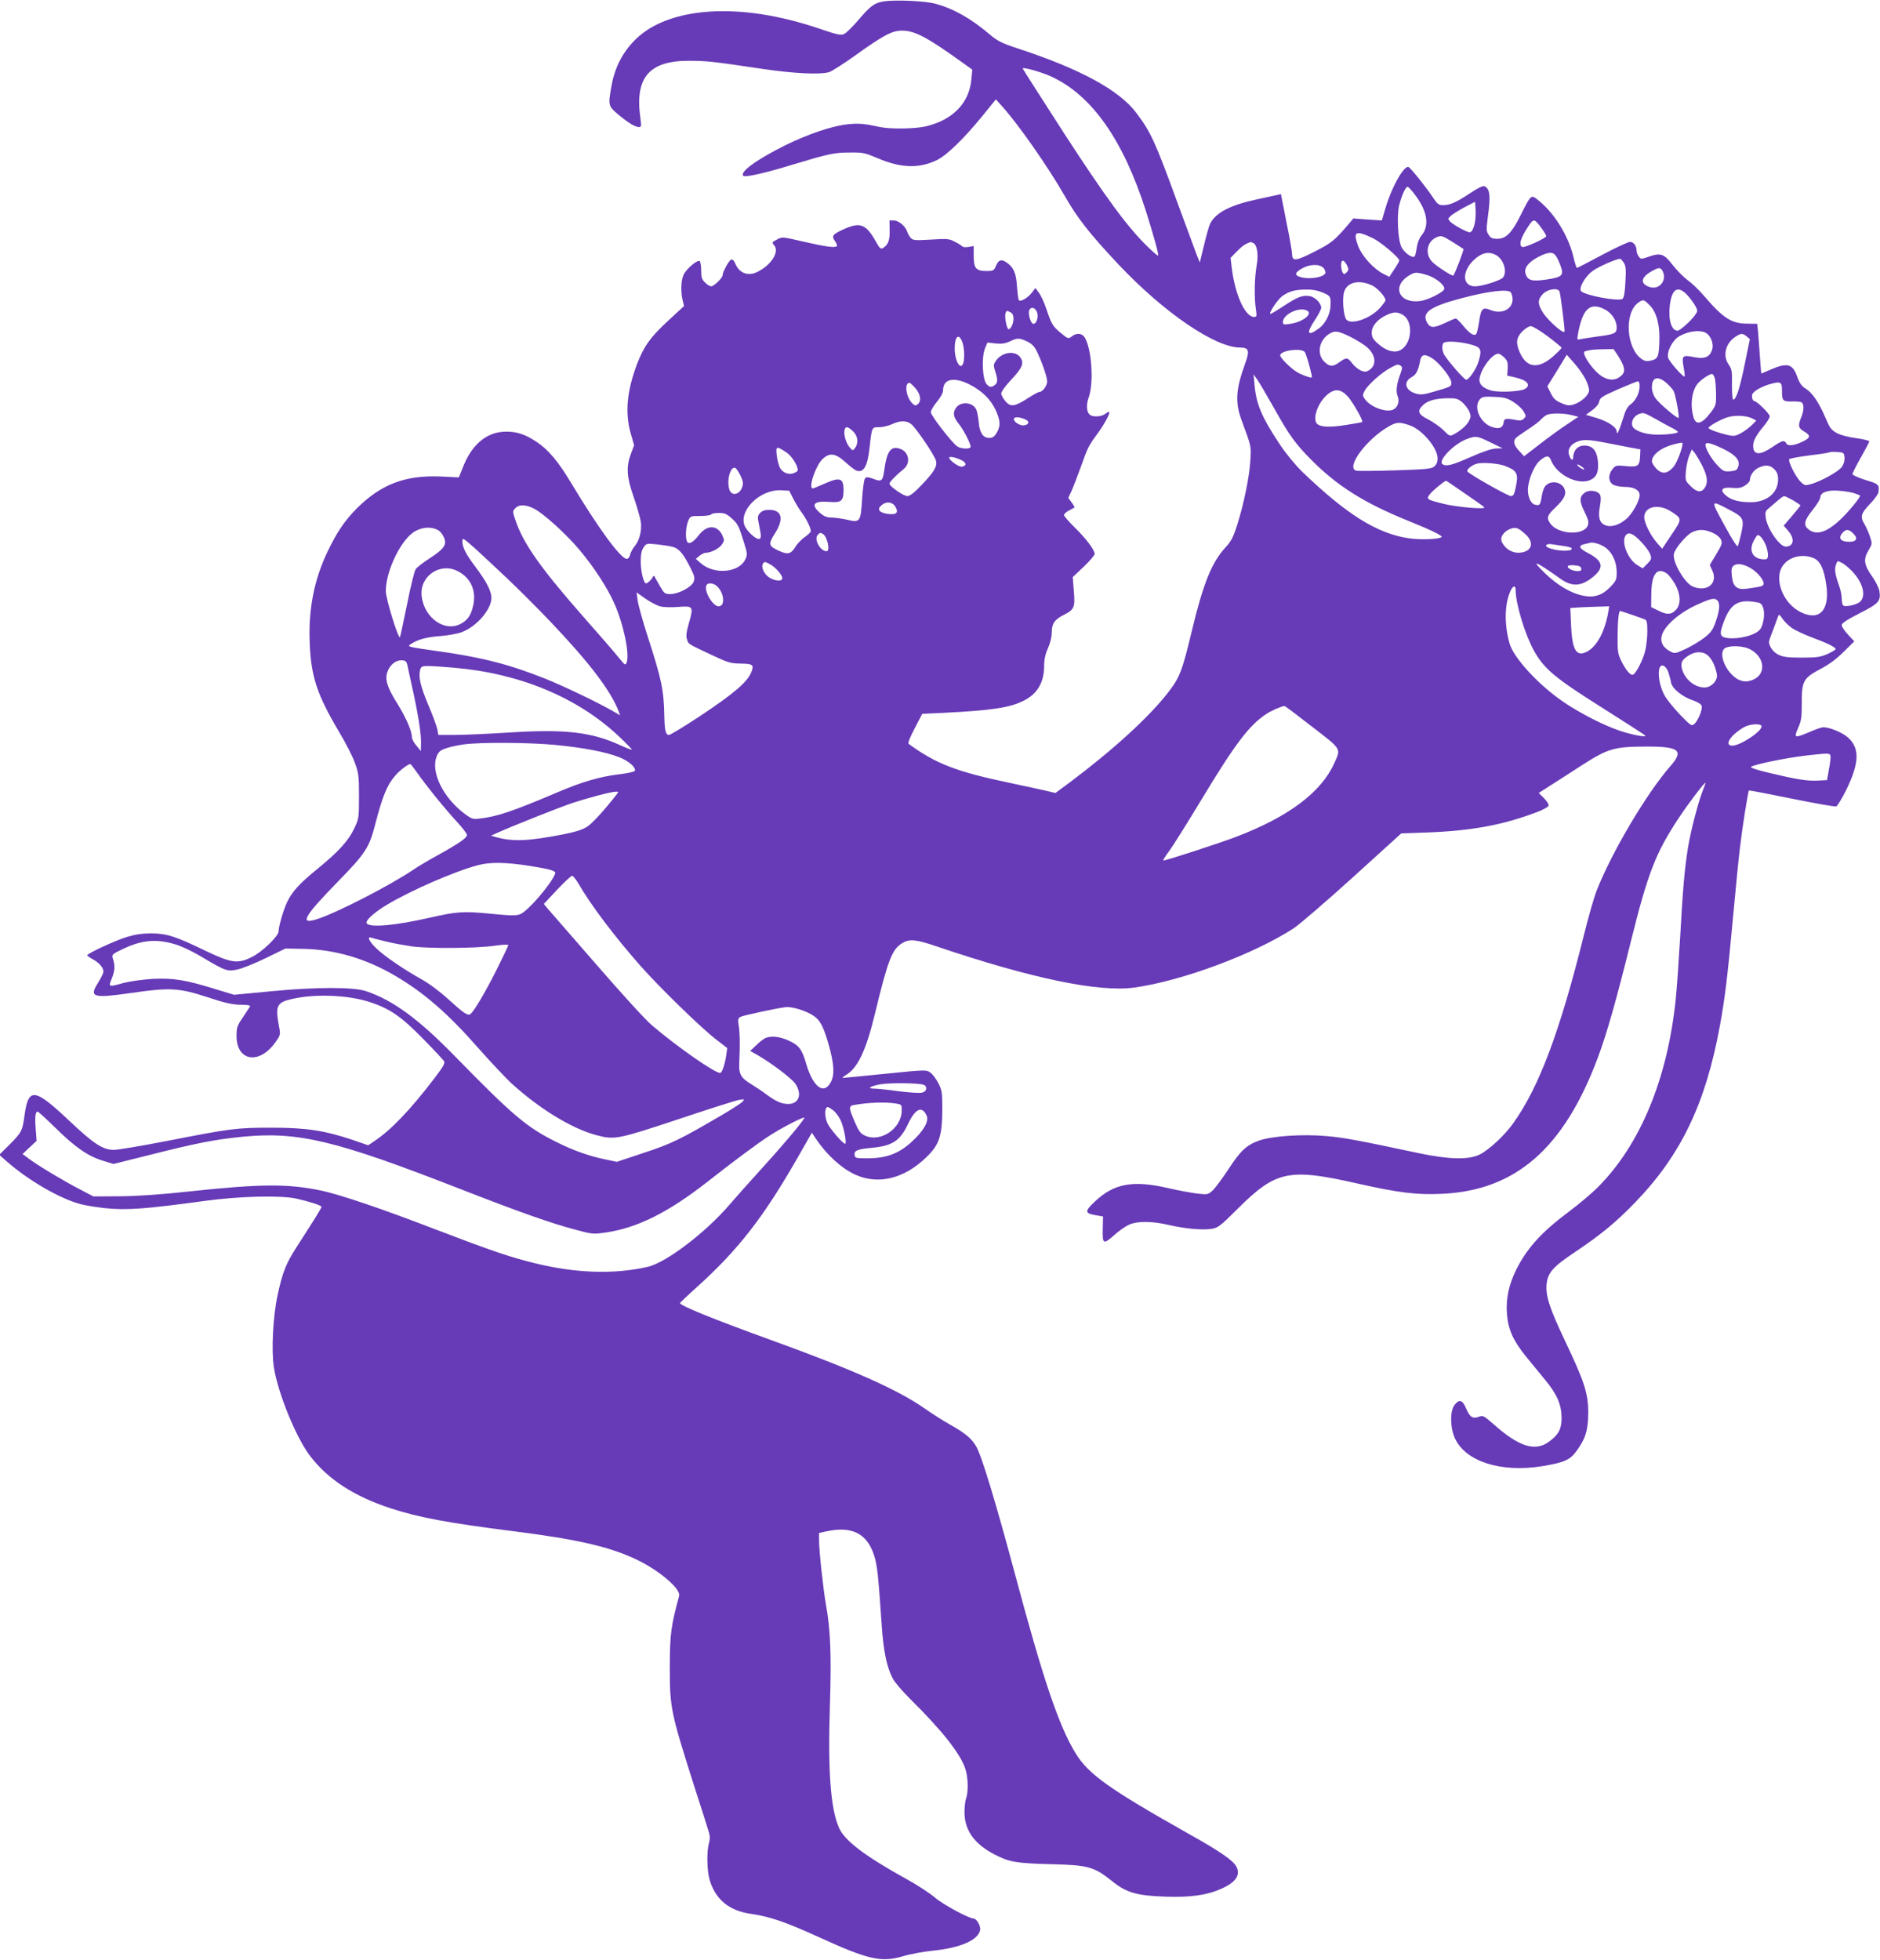 <?xml version="1.0" standalone="no"?>
<!DOCTYPE svg PUBLIC "-//W3C//DTD SVG 20010904//EN"
 "http://www.w3.org/TR/2001/REC-SVG-20010904/DTD/svg10.dtd">
<svg version="1.0" xmlns="http://www.w3.org/2000/svg"
 width="1228pt" height="1280pt" viewBox="0 0 1228 1280"
 preserveAspectRatio="xMidYMid meet">
<g transform="translate(0,1280) scale(0.1,-0.1)"
fill="#673ab7" stroke="none">
<path d="M5773 12791 c-62 -10 -86 -28 -170 -126 -36 -42 -76 -81 -89 -87 -21
-10 -46 -5 -162 35 -426 145 -824 152 -1077 19 -149 -78 -250 -219 -280 -389
-24 -133 -23 -135 46 -193 65 -54 108 -80 134 -80 14 0 15 8 8 58 -38 268 58
378 327 375 112 -1 150 -5 470 -53 206 -30 375 -39 436 -21 16 5 94 54 172
110 181 130 239 161 303 161 86 0 166 -43 417 -224 l43 -31 -6 -63 c-14 -155
-121 -265 -296 -307 -72 -17 -231 -19 -299 -5 -106 23 -141 26 -216 18 -100
-11 -257 -64 -407 -138 -183 -91 -297 -174 -272 -198 11 -12 141 17 320 72
242 73 275 80 380 80 82 1 97 -3 175 -36 154 -67 276 -70 393 -12 64 33 171
137 287 278 l95 117 43 -48 c106 -118 296 -390 407 -583 81 -143 162 -246 347
-443 297 -316 634 -547 799 -547 57 0 63 -20 32 -105 -61 -167 -66 -254 -24
-367 66 -180 64 -168 58 -268 -6 -104 -43 -285 -88 -425 -23 -72 -37 -100 -74
-140 -90 -97 -146 -237 -220 -545 -63 -263 -79 -304 -153 -400 -125 -162 -357
-374 -642 -588 l-96 -71 -64 15 c-36 8 -139 31 -230 50 -353 74 -486 125 -665
256 -6 5 9 44 40 102 l49 94 131 6 c324 16 443 34 534 81 87 44 130 118 131
222 0 44 7 79 25 119 15 34 25 75 25 103 0 58 18 85 80 116 67 34 73 48 64
156 l-7 90 72 68 c39 37 71 75 71 83 0 26 -56 101 -129 172 -39 38 -71 75 -71
82 0 7 15 21 33 30 17 9 34 18 35 19 2 2 -6 17 -18 33 l-22 30 22 48 c12 27
39 97 60 155 46 129 50 137 111 220 48 66 86 139 72 139 -5 0 -17 -7 -27 -15
-21 -16 -73 -20 -94 -6 -25 16 -29 64 -10 118 34 98 18 320 -28 391 -17 25
-51 29 -80 7 -26 -20 -26 -20 -76 21 -52 43 -60 57 -93 155 -14 42 -36 90 -49
107 l-23 31 -22 -29 c-26 -35 -77 -65 -86 -50 -4 6 -9 45 -12 88 -6 86 -20
120 -59 151 -39 31 -61 27 -78 -14 -14 -33 -17 -35 -64 -35 -67 0 -82 18 -82
100 l0 63 -35 -6 c-19 -3 -37 -1 -40 4 -4 5 -25 19 -48 30 -37 20 -51 21 -157
14 -104 -6 -117 -5 -132 12 -8 10 -19 28 -22 39 -11 36 -56 74 -87 74 l-29 0
1 -63 c2 -65 -9 -95 -42 -116 -17 -10 -22 -5 -49 43 -65 115 -103 128 -215 76
-69 -32 -75 -42 -49 -78 9 -13 13 -26 10 -30 -12 -12 -81 -2 -219 30 -138 32
-138 32 -173 13 -32 -17 -33 -19 -18 -36 37 -41 -15 -127 -105 -173 -62 -33
-121 -12 -147 50 -9 22 -19 32 -29 28 -14 -6 -55 -80 -55 -101 0 -18 -57 -73
-74 -73 -10 0 -28 11 -41 25 -21 20 -25 34 -25 79 0 30 -5 58 -10 61 -16 10
-91 -55 -106 -92 -16 -37 -18 -110 -5 -165 l9 -37 -103 -95 c-118 -109 -159
-167 -204 -284 -67 -177 -80 -322 -40 -457 l21 -73 -21 -56 c-32 -86 -28 -151
19 -285 22 -63 42 -135 46 -160 7 -57 -9 -121 -40 -158 -13 -15 -26 -40 -30
-55 -3 -16 -13 -28 -22 -28 -39 0 -184 197 -363 495 -85 142 -150 219 -226
269 -72 48 -128 67 -197 67 -123 0 -220 -77 -279 -220 l-32 -79 -122 6 c-229
9 -386 -51 -545 -209 -78 -79 -130 -155 -191 -283 -88 -184 -125 -377 -116
-595 9 -223 48 -338 193 -583 42 -70 88 -160 102 -200 24 -66 27 -86 27 -218
0 -142 -1 -147 -31 -210 -39 -83 -101 -150 -237 -262 -124 -101 -170 -152
-203 -223 -24 -52 -54 -156 -54 -187 0 -32 -108 -136 -176 -169 -91 -45 -133
-39 -299 40 -198 96 -255 114 -355 115 -60 0 -107 -7 -160 -23 -74 -22 -260
-108 -260 -120 0 -4 16 -15 36 -26 48 -26 76 -63 68 -89 -3 -12 -20 -42 -36
-69 -57 -90 -29 -98 220 -62 253 37 312 33 501 -29 112 -37 158 -47 212 -48
48 0 67 -4 62 -12 -4 -6 -25 -38 -47 -71 -37 -54 -41 -66 -41 -122 1 -167 152
-188 257 -36 31 45 31 47 19 108 -23 126 -12 148 84 170 153 36 371 27 515
-21 129 -43 202 -94 343 -238 71 -72 133 -138 138 -148 7 -12 -8 -38 -63 -110
-160 -209 -284 -339 -396 -413 l-37 -25 -101 35 c-182 61 -302 80 -529 80
-230 0 -266 -5 -681 -86 -165 -32 -323 -59 -350 -59 -71 0 -130 38 -286 185
-234 221 -272 226 -298 39 -13 -99 -19 -110 -96 -188 l-69 -68 50 -44 c140
-123 345 -242 480 -278 33 -9 108 -21 165 -27 141 -14 260 -5 650 48 225 31
492 37 595 15 89 -20 165 -45 165 -54 0 -8 -44 -79 -166 -268 -66 -103 -89
-161 -121 -310 -30 -140 -41 -360 -24 -470 26 -167 144 -457 235 -577 117
-154 287 -265 528 -344 179 -59 378 -96 798 -149 412 -52 625 -100 798 -181
152 -70 301 -196 288 -242 -54 -200 -60 -250 -61 -462 0 -270 6 -298 161 -785
42 -129 82 -256 90 -282 12 -36 13 -56 5 -85 -16 -55 -13 -181 4 -240 39 -130
128 -203 273 -223 119 -17 225 -53 437 -150 327 -149 409 -168 551 -127 49 15
137 31 197 37 180 18 297 69 309 135 5 26 -23 75 -43 75 -30 0 -202 93 -251
136 -31 27 -113 81 -182 119 -277 153 -409 253 -446 338 -55 126 -73 367 -59
803 10 325 4 490 -26 654 -18 103 -45 351 -45 419 l0 49 50 11 c164 35 262
-14 308 -153 22 -67 28 -119 52 -471 11 -158 32 -261 70 -335 12 -25 64 -85
114 -135 206 -203 329 -358 361 -456 19 -55 21 -151 6 -193 -6 -15 -11 -56
-11 -92 0 -117 64 -207 195 -275 96 -50 141 -58 363 -64 253 -6 288 -16 410
-114 90 -72 159 -92 342 -98 166 -6 273 9 369 52 94 42 125 89 97 144 -21 40
-106 99 -306 211 -529 298 -662 393 -746 532 -108 177 -211 482 -393 1163
-126 470 -219 778 -255 839 -30 52 -74 88 -176 145 -41 23 -113 69 -160 102
-174 122 -473 255 -990 442 -395 143 -614 232 -608 247 2 4 50 50 108 102 272
245 438 458 665 856 l88 154 26 -39 c72 -107 168 -194 258 -235 151 -68 321
-26 466 116 83 81 101 137 102 311 0 108 -2 125 -25 169 -14 28 -37 59 -52 70
-28 20 -28 20 -295 -7 -148 -15 -272 -27 -278 -27 -5 0 4 9 21 19 78 47 132
163 190 404 84 348 111 417 177 457 47 29 89 25 222 -20 619 -210 1063 -302
1294 -270 312 43 786 220 1044 389 39 27 213 176 386 333 l314 285 171 6 c290
11 495 49 718 134 37 14 69 32 73 40 3 9 -9 29 -29 49 l-35 35 67 43 c37 23
131 84 210 135 176 113 214 124 422 125 220 1 252 -25 159 -130 -152 -174
-380 -557 -479 -809 -18 -44 -56 -179 -86 -300 -156 -625 -291 -985 -459
-1220 -56 -80 -160 -176 -221 -206 -72 -35 -201 -32 -399 10 -401 85 -479 100
-600 111 -155 14 -354 1 -440 -29 -82 -29 -122 -66 -200 -186 -40 -60 -86
-123 -103 -139 -30 -28 -34 -29 -97 -22 -36 4 -125 20 -198 37 -228 52 -350
30 -476 -89 -66 -62 -66 -76 2 -88 l52 -9 -2 -83 c-2 -99 4 -102 78 -36 29 26
71 55 93 65 55 25 153 24 263 -2 105 -24 213 -34 276 -25 43 7 57 17 174 134
248 246 332 264 781 162 267 -60 386 -75 552 -67 480 22 795 297 1016 887 61
164 119 367 218 767 111 445 161 573 313 803 66 99 173 239 173 227 0 -4 -9
-29 -20 -57 -28 -72 -77 -259 -94 -365 -22 -135 -34 -271 -51 -580 -9 -154
-22 -342 -30 -419 -55 -518 -233 -945 -509 -1221 -39 -39 -123 -110 -186 -157
-180 -134 -274 -238 -345 -378 -49 -99 -69 -189 -62 -289 8 -104 40 -176 125
-281 34 -41 91 -111 127 -155 77 -94 105 -160 105 -248 0 -70 -20 -108 -81
-152 -91 -68 -197 -35 -365 115 -61 53 -68 57 -93 47 -41 -15 -60 -3 -84 53
-24 57 -45 64 -76 24 -31 -39 -29 -151 3 -219 70 -151 300 -224 569 -181 143
24 181 40 223 97 61 83 78 139 78 254 0 126 -25 202 -153 471 -98 206 -126
291 -119 366 8 76 41 114 185 210 171 115 266 193 393 324 300 310 461 646
554 1154 34 186 50 321 86 710 17 184 37 391 46 460 14 122 52 362 58 367 2 2
127 -22 279 -53 152 -31 283 -54 291 -51 8 3 38 52 66 109 85 174 89 271 11
341 -37 33 -119 67 -162 67 -9 0 -49 -13 -87 -30 -101 -43 -106 -41 -77 25 21
47 24 69 24 159 -1 147 10 167 121 226 58 30 107 67 153 113 l69 68 -41 44
c-23 25 -41 53 -41 62 0 13 34 35 116 77 125 63 141 80 130 146 -3 19 -24 61
-46 93 -55 77 -60 113 -26 171 26 44 26 45 10 93 -9 26 -25 62 -35 79 -30 49
-24 70 35 132 30 31 55 66 56 77 6 50 2 54 -85 80 -47 15 -85 32 -85 38 0 7
25 56 55 109 30 53 55 100 55 105 0 5 -39 15 -86 21 -52 7 -102 20 -127 34
-36 20 -46 34 -74 101 -41 97 -86 163 -129 189 -25 15 -39 34 -55 78 -31 86
-65 94 -183 42 -27 -12 -50 -22 -51 -22 -1 0 -5 46 -9 103 -4 56 -9 129 -12
162 l-6 60 -66 1 c-103 1 -157 36 -281 181 -30 35 -77 81 -107 103 -29 21 -73
67 -99 100 -55 72 -78 80 -153 54 -53 -18 -55 -18 -68 1 -8 10 -14 27 -14 38
0 31 -19 57 -43 57 -12 0 -94 -38 -182 -85 -88 -47 -162 -85 -165 -85 -3 0
-13 32 -22 70 -33 138 -121 282 -223 366 -56 46 -51 50 -125 -97 -57 -113 -94
-149 -151 -149 -30 0 -42 5 -55 26 -16 23 -16 35 -6 113 20 145 14 190 -23
205 -10 3 -45 -14 -91 -45 -90 -60 -132 -79 -177 -79 -30 0 -38 6 -69 53 -50
74 -149 197 -160 197 -34 0 -111 -141 -148 -269 l-24 -81 -93 6 -93 7 -27 -32
c-96 -113 -114 -127 -225 -184 -121 -62 -148 -66 -148 -18 0 14 -16 109 -37
209 l-36 184 -26 -6 c-14 -3 -77 -17 -139 -30 -168 -37 -260 -85 -297 -156 -7
-14 -25 -77 -40 -140 l-28 -114 -20 49 c-10 28 -65 176 -122 330 -150 412
-178 472 -273 598 -112 148 -363 285 -767 418 -115 38 -137 49 -194 97 -119
101 -234 166 -350 197 -66 19 -264 27 -338 16z m1096 -492 c263 -122 467 -412
615 -874 53 -168 86 -288 81 -294 -3 -3 -35 24 -71 60 -132 129 -271 319 -544
739 -148 230 -270 420 -270 423 0 11 128 -25 189 -54z m2378 -777 c77 -104 91
-197 38 -260 -15 -18 -26 -48 -31 -80 -4 -29 -10 -55 -15 -58 -17 -10 -67 26
-85 63 -23 47 -31 202 -15 271 16 64 42 122 55 122 6 0 30 -26 53 -58z m388
-168 c-3 -23 -12 -49 -19 -59 -13 -18 -16 -17 -70 10 -30 15 -63 37 -73 47
-16 18 -16 20 3 38 10 10 51 35 89 56 l70 36 3 -44 c2 -23 1 -62 -3 -84z m437
-48 c15 -21 28 -43 28 -48 0 -13 -140 -77 -156 -71 -26 10 -12 60 39 135 35
53 39 52 89 -16z m-1104 -62 c52 -25 172 -127 172 -145 0 -6 -15 -32 -33 -58
l-32 -49 -40 20 c-65 34 -139 116 -164 182 -35 95 -17 105 97 50z m521 -25
c36 -23 68 -43 70 -45 5 -5 -60 -174 -67 -174 -15 0 -111 63 -137 90 -50 52
-35 134 30 161 31 12 34 11 104 -32z m-1305 -5 c27 -10 38 -74 24 -150 -14
-81 -16 -208 -5 -281 7 -48 6 -53 -11 -53 -60 0 -126 148 -147 326 l-7 60 42
43 c34 35 52 47 87 60 1 1 8 -2 17 -5z m1586 -79 c51 -26 77 -109 48 -147 -16
-20 -137 -58 -183 -58 -84 0 -88 96 -8 172 50 47 95 58 143 33z m394 -8 c9
-12 22 -42 31 -67 21 -59 8 -71 -97 -86 -94 -14 -122 -5 -134 42 -9 36 21 73
86 107 65 33 95 34 114 4z m442 -42 c14 -22 16 -43 11 -127 -3 -68 -10 -104
-19 -110 -26 -18 -242 22 -270 50 -19 19 27 99 77 134 38 27 151 77 177 78 4
0 15 -11 24 -25z m-1807 -19 c11 -25 11 -30 -3 -45 -15 -14 -18 -14 -26 -1 -5
8 -10 30 -10 48 0 40 18 39 39 -2z m-154 -16 c9 -10 15 -26 12 -34 -9 -24 -84
-39 -142 -30 -62 11 -65 30 -10 61 51 29 115 30 140 3z m2217 -25 c27 -60 -27
-121 -88 -99 -62 21 -57 62 12 101 50 29 62 29 76 -2z m-1542 -21 c64 -19 129
-76 111 -97 -20 -25 -109 -67 -154 -73 -139 -19 -189 96 -73 167 38 23 48 23
116 3z m-352 -71 c33 -18 82 -73 82 -94 0 -5 -17 -28 -37 -51 -67 -73 -198
-115 -222 -70 -17 33 -24 137 -11 177 21 65 103 81 188 38z m-327 -44 c51 -22
53 -27 49 -94 -3 -49 -35 -110 -71 -137 -79 -59 -90 -38 -29 54 22 33 40 68
40 78 0 28 -38 68 -70 75 -47 10 -82 -2 -171 -61 -45 -30 -86 -54 -90 -54 -16
0 44 91 74 114 45 33 83 44 155 45 44 1 79 -6 113 -20z m1239 -44 c0 -65 -72
-100 -144 -70 -51 22 -63 10 -75 -79 -6 -38 -14 -73 -19 -78 -15 -15 -44 5
-86 56 -21 26 -42 46 -47 46 -6 0 -39 -14 -74 -31 -70 -33 -94 -32 -114 5 -35
64 19 103 217 156 179 48 310 64 330 41 6 -8 12 -29 12 -46z m306 53 c6 -10
32 -214 34 -261 0 -27 -105 65 -142 122 -36 57 -35 85 1 122 31 31 93 41 107
17z m837 -27 c20 -22 43 -54 52 -71 15 -29 15 -32 -4 -59 -27 -38 -98 -101
-114 -101 -39 1 -61 71 -50 165 13 111 54 134 116 66z m-248 -64 c43 -43 65
-119 64 -216 -2 -118 -8 -134 -51 -145 -29 -7 -42 -6 -63 8 -103 68 -118 304
-23 370 31 22 35 21 73 -17z m-294 -27 c47 -24 79 -72 79 -118 0 -40 -11 -45
-135 -61 -49 -7 -98 -15 -107 -17 -15 -5 -17 0 -12 28 30 171 78 217 175 168z
m-3709 -15 c14 -31 0 -80 -22 -80 -17 0 -36 64 -27 89 10 24 36 19 49 -9z
m1768 5 c35 -22 -33 -74 -112 -85 -43 -7 -48 -5 -48 12 0 52 113 103 160 73z
m-1939 -10 c13 -7 19 -21 19 -43 0 -34 -23 -77 -35 -65 -11 11 -23 77 -18 98
6 23 8 24 34 10z m2558 -14 c78 -41 65 -201 -19 -236 -39 -16 -90 1 -141 47
-32 29 -39 42 -39 72 0 43 41 89 100 115 44 19 64 20 99 2z m951 -143 c50 -37
90 -71 90 -74 0 -4 -23 -28 -51 -53 -100 -90 -179 -81 -224 27 -25 59 -20 94
19 133 19 19 44 34 55 34 12 0 62 -30 111 -67z m-1285 -5 c33 -17 76 -43 96
-59 65 -51 75 -121 24 -155 -21 -14 -30 -14 -56 -4 -16 7 -42 28 -56 46 -30
41 -39 41 -83 9 -44 -32 -65 -32 -101 4 -50 50 -33 140 34 181 37 23 58 19
142 -22z m2309 32 c37 -14 62 -70 50 -112 -15 -50 -50 -65 -120 -50 -74 15
-80 9 -67 -65 6 -32 9 -60 7 -62 -8 -8 -102 98 -108 123 -10 40 29 115 73 140
54 31 124 42 165 26z m275 -27 l21 -18 -34 -166 c-32 -157 -56 -229 -75 -229
-5 0 -8 44 -8 98 2 86 -1 101 -20 129 -43 59 -23 140 43 184 36 23 46 24 73 2z
m-5130 -22 c27 -50 25 -171 -3 -171 -19 0 -39 55 -40 109 -1 74 21 105 43 62z
m428 -10 c29 -14 48 -31 62 -59 34 -67 71 -173 71 -203 0 -29 -30 -69 -52 -69
-6 0 -39 -18 -73 -40 -86 -56 -115 -60 -148 -20 -15 17 -27 40 -27 51 0 11 29
51 65 89 72 76 85 108 61 144 -32 50 -123 38 -162 -22 -15 -23 -16 -29 -1 -75
17 -54 14 -72 -15 -88 -17 -9 -25 -7 -42 10 -29 29 -36 177 -12 236 l16 38 53
-6 c40 -4 64 0 93 13 50 24 60 24 111 1z m2893 -19 c74 -19 81 -32 59 -109
-14 -50 -63 -123 -82 -123 -13 0 -119 122 -144 164 -16 28 -16 73 0 79 25 11
104 5 167 -11z m-1078 -50 c7 -7 32 -88 45 -149 5 -20 3 -22 -24 -14 -16 5
-44 16 -61 25 -45 23 -125 102 -120 118 10 30 134 46 160 20z m2049 -29 c51
-81 50 -112 -3 -142 -41 -23 -96 -6 -145 45 -52 54 -90 122 -71 129 31 10 57
13 121 14 l67 1 31 -47z m-745 -8 c21 -21 24 -33 22 -72 l-3 -46 52 -12 c80
-18 107 -51 62 -76 -32 -17 -168 -23 -217 -10 -60 17 -85 44 -77 84 14 68 84
157 122 157 8 0 25 -11 39 -25z m-465 -9 c45 -31 119 -126 119 -154 0 -27 -1
-27 -107 -58 -75 -22 -93 -24 -126 -14 -70 21 -83 78 -23 109 27 15 41 44 52
104 8 45 32 49 85 13z m994 -130 c14 -28 25 -61 25 -74 0 -31 -51 -78 -99 -93
-32 -10 -45 -8 -84 9 -37 16 -51 30 -68 65 l-22 44 64 103 63 103 48 -54 c27
-30 59 -76 73 -103z m-1206 85 c12 -8 12 -15 -2 -53 -25 -67 -31 -115 -17
-147 12 -30 2 -66 -24 -83 -40 -27 -149 9 -189 63 -18 25 -18 28 -3 57 20 38
109 118 167 149 49 26 49 26 68 14z m2052 -82 c4 -13 7 -58 8 -100 1 -72 -1
-78 -34 -122 -59 -78 -98 -88 -114 -29 -23 80 -9 176 31 220 28 30 80 63 93
59 5 -2 12 -14 16 -28z m-2877 -198 c98 -175 136 -228 243 -336 168 -169 346
-281 628 -395 147 -59 229 -99 222 -107 -15 -15 -141 -20 -218 -8 -205 31
-404 156 -693 434 -46 45 -107 119 -148 181 -115 173 -152 259 -163 382 l-7
73 25 -35 c13 -19 63 -104 111 -189z m2561 168 c20 -18 41 -41 47 -53 12 -21
39 -168 32 -175 -7 -8 -130 97 -151 129 -14 19 -23 48 -23 69 0 68 38 79 95
30z m-4554 -9 c83 -42 137 -95 171 -165 33 -71 35 -108 8 -152 -15 -26 -27
-33 -50 -33 -39 0 -62 35 -67 103 -3 29 -9 64 -15 79 -19 51 -101 60 -133 15
-23 -32 -18 -60 16 -103 32 -40 79 -129 79 -151 0 -18 -61 -16 -88 2 -36 26
-172 201 -172 223 0 11 18 42 40 68 24 29 40 59 40 74 0 75 69 91 171 40z
m4379 -10 c0 -45 -24 -95 -58 -120 -22 -16 -35 -40 -52 -98 -24 -78 -40 -110
-40 -80 0 28 -58 66 -131 88 l-70 21 41 30 c25 18 43 40 46 57 5 25 20 34 122
79 65 28 123 52 130 52 7 1 12 -11 12 -29z m930 -42 c0 -54 7 -61 63 -60 23 1
50 -1 60 -4 22 -7 23 -51 2 -101 -22 -53 -19 -69 21 -92 42 -25 40 -40 -7 -63
-56 -28 -100 -34 -111 -14 -13 24 -27 20 -93 -25 -75 -51 -118 -52 -123 -2 -4
38 13 73 67 138 23 27 41 57 41 66 0 16 -84 99 -100 99 -12 0 -20 28 -14 45 9
22 64 53 125 69 64 16 69 12 69 -56z m-5661 27 c34 -39 41 -84 16 -105 -12
-10 -18 -10 -31 1 -44 36 -61 139 -23 139 4 0 21 -16 38 -35z m2825 -55 c33
-37 102 -158 94 -166 -2 -2 -49 -11 -103 -19 -104 -17 -165 -15 -190 5 -35 29
0 136 63 191 49 43 90 40 136 -11z m1081 -35 c27 -17 57 -44 67 -62 17 -29 17
-32 2 -47 -12 -12 -25 -15 -52 -9 -64 12 -77 10 -80 -14 -5 -36 -25 -46 -69
-34 -82 22 -133 131 -86 184 15 16 29 18 94 15 63 -2 84 -8 124 -33z m-334 -2
c17 -15 38 -42 46 -60 12 -29 11 -37 -2 -63 -15 -29 -58 -66 -103 -89 -21 -11
-27 -8 -62 28 -22 22 -67 54 -100 71 -68 34 -76 56 -34 95 31 29 81 43 161 44
53 1 66 -3 94 -26z m1367 -166 c23 -11 42 -24 42 -28 0 -12 -107 -22 -169 -16
-62 5 -118 29 -128 53 -11 29 7 65 40 79 30 12 35 11 102 -26 38 -22 89 -50
113 -62z m-652 82 l44 -11 -72 -48 c-40 -26 -120 -84 -178 -129 l-105 -81 -32
35 c-32 34 -40 59 -25 81 4 6 39 31 77 56 39 25 79 55 90 68 11 12 29 26 40
31 29 12 110 11 161 -2z m1182 -23 l24 -13 -32 -32 c-18 -17 -50 -41 -72 -52
-36 -19 -45 -19 -92 -8 -55 13 -116 36 -116 44 0 12 86 60 128 71 51 14 122
10 160 -10z m-4745 -8 c24 -13 16 -32 -15 -36 -29 -4 -75 29 -64 46 7 12 45 7
79 -10z m-751 -28 c32 -25 155 -207 162 -240 8 -37 -11 -70 -91 -154 -51 -54
-79 -76 -96 -76 -26 0 -117 64 -117 81 0 11 42 55 93 96 47 39 34 112 -24 132
-60 21 -86 -15 -103 -139 -10 -72 -17 -78 -70 -58 -37 14 -47 14 -56 3 -6 -7
-15 -68 -19 -136 -9 -148 -13 -154 -99 -133 -31 7 -76 13 -99 14 -33 0 -50 7
-78 31 -62 55 -40 79 63 71 78 -6 92 6 92 78 0 79 -24 86 -127 40 -36 -16 -70
-30 -74 -30 -31 0 17 145 62 190 47 46 85 41 151 -18 29 -27 61 -51 71 -55 48
-18 74 27 87 150 15 136 14 133 63 133 23 0 60 9 82 19 53 25 96 26 127 1z
m3254 -7 c32 -11 66 -34 99 -67 82 -83 108 -163 64 -202 -18 -16 -46 -19 -257
-26 -130 -4 -245 -5 -254 -2 -69 21 67 205 213 289 52 29 69 30 135 8z m-3634
-40 c32 -30 37 -77 13 -109 -15 -19 -15 -19 -35 4 -37 44 -48 132 -17 132 6 0
24 -12 39 -27z m4163 -72 l80 -39 -42 -1 c-28 -1 -84 -19 -167 -56 -121 -53
-158 -63 -183 -47 -35 22 76 136 162 166 57 20 61 20 150 -23z m765 -5 c47 -9
114 -22 150 -29 l65 -12 -2 -43 c-3 -66 -14 -74 -93 -66 -65 6 -67 5 -89 -22
-29 -37 -25 -84 9 -101 14 -7 48 -13 75 -13 58 0 95 -21 95 -54 0 -37 -49
-124 -88 -156 -48 -40 -98 -55 -135 -41 -39 15 -50 51 -37 122 7 40 8 65 1 78
-15 26 -66 34 -97 15 -38 -26 -40 -55 -4 -127 25 -51 29 -68 21 -89 -26 -68
-194 -59 -245 13 -25 36 -20 54 30 101 59 56 77 89 64 122 -17 46 -80 61 -119
29 -14 -12 -24 -36 -30 -71 -10 -62 -13 -66 -45 -58 -26 6 -46 48 -46 96 0 60
39 157 75 189 43 37 62 39 75 7 36 -95 173 -166 255 -132 44 19 59 54 52 125
-7 69 -35 101 -89 101 -41 0 -69 -28 -72 -74 -1 -28 -14 -24 -26 10 -14 35 6
70 49 88 41 18 80 16 201 -8z m490 -3 c0 -31 -37 -127 -59 -152 -39 -46 -74
-50 -111 -13 -16 17 -30 39 -30 49 0 44 64 92 147 112 50 12 53 12 53 4z m269
-36 c79 -39 109 -75 95 -114 -8 -24 -16 -28 -53 -31 -39 -3 -46 0 -82 38 -41
43 -79 108 -79 135 0 21 37 12 119 -28z m-6122 -22 c41 -27 87 -109 70 -123
-37 -28 -85 -20 -111 20 -8 13 -18 49 -22 81 -8 65 -3 66 63 22z m5983 -89
c33 -66 38 -110 14 -144 -22 -31 -51 -27 -91 13 -35 35 -36 37 -31 98 3 34 13
80 22 102 l17 40 20 -25 c10 -14 33 -52 49 -84z m928 56 c2 -20 -4 -42 -17
-61 -22 -31 -130 -91 -199 -112 -40 -11 -44 -11 -68 12 -34 31 -88 139 -76
151 4 4 64 15 133 24 68 8 126 17 128 20 3 3 26 4 51 2 43 -3 45 -5 48 -36z
m-5765 -19 c31 -16 31 -36 0 -41 -20 -3 -83 42 -83 59 0 11 44 2 83 -18z
m3553 -38 c76 -31 84 -50 63 -145 -8 -39 -15 -50 -30 -50 -20 0 -274 144 -284
161 -8 12 30 43 63 51 41 10 146 1 188 -17z m510 -16 c4 -8 1 -8 -14 0 -12 6
-24 16 -28 22 -4 8 -1 8 14 0 12 -6 24 -16 28 -22z m1245 -5 c18 -20 24 -36
23 -70 -2 -85 -75 -144 -179 -144 -75 0 -127 14 -162 44 -42 36 -26 56 39 50
42 -4 60 -1 86 15 17 11 32 27 32 35 0 30 24 65 54 80 46 23 79 20 107 -10z
m-6754 -41 c17 -36 19 -51 11 -74 -18 -52 -70 -61 -84 -16 -19 59 7 154 39
141 6 -3 22 -26 34 -51z m4730 -115 c65 -44 123 -85 128 -91 17 -16 -183 1
-268 23 -109 27 -113 30 -86 64 19 24 95 86 105 86 2 0 56 -37 121 -82z
m-4386 -34 c14 -28 37 -66 51 -85 37 -49 69 -116 63 -131 -3 -7 -21 -24 -40
-37 -19 -13 -44 -39 -56 -57 -33 -54 -51 -59 -114 -30 -65 30 -68 42 -24 111
61 95 47 155 -36 155 -29 0 -47 -6 -60 -20 -17 -19 -18 -26 -7 -79 16 -74 15
-91 -2 -91 -23 0 -77 51 -92 86 -41 99 100 238 236 232 l55 -3 26 -51z m6930
35 c19 -7 36 -13 38 -15 8 -7 -73 -106 -133 -162 -90 -83 -157 -101 -208 -55
-29 26 -21 57 32 123 28 34 50 71 50 81 0 33 48 50 121 44 36 -2 81 -10 100
-16z m-400 -46 c27 -16 49 -31 49 -34 0 -3 -25 -34 -55 -69 l-54 -63 29 -34
c45 -51 37 -103 -16 -103 -39 0 -118 113 -130 186 -5 34 -3 45 12 58 11 9 37
32 59 51 22 19 44 35 49 35 4 0 30 -12 57 -27z m-5861 -45 c21 -39 4 -52 -55
-44 -55 9 -69 31 -35 58 32 26 71 20 90 -14z m5443 -16 c95 -49 101 -60 81
-153 -9 -41 -20 -80 -23 -86 -4 -8 -41 51 -88 138 -91 167 -92 165 30 101z
m-7809 8 c63 -30 214 -167 305 -276 91 -109 178 -242 223 -344 60 -132 102
-332 81 -387 -8 -21 -11 -18 -54 35 -25 31 -117 138 -205 237 -302 342 -418
506 -469 663 -17 50 -17 54 0 72 23 26 67 26 119 0z m7427 -18 c78 -50 78 -49
8 -153 l-62 -93 -35 40 c-41 47 -82 129 -82 166 0 69 91 90 171 40z m-6132
-47 c41 -37 46 -47 82 -163 21 -68 22 -74 7 -106 -42 -87 -202 -101 -290 -25
l-33 29 24 20 c13 11 32 20 42 20 34 0 87 28 105 55 16 25 16 28 1 61 -33 68
-101 67 -154 -3 -34 -44 -62 -60 -74 -42 -14 22 -10 96 5 134 15 35 15 35 80
35 36 0 68 5 71 10 3 6 26 10 51 10 36 0 51 -6 83 -35z m-1913 -80 c11 -8 27
-28 34 -46 20 -46 1 -74 -93 -135 -43 -28 -85 -60 -92 -72 -8 -11 -33 -111
-55 -223 -23 -112 -44 -211 -47 -219 -9 -23 -93 248 -93 300 0 134 103 344
194 392 52 28 110 29 152 3z m7102 -28 c60 -57 32 -117 -53 -117 -43 1 -83 27
-104 68 -16 30 7 68 52 87 37 15 55 9 105 -38z m1219 13 c24 -10 48 -30 54
-44 10 -22 7 -33 -31 -96 l-42 -70 16 -35 c30 -63 -3 -118 -72 -118 -21 0 -51
8 -66 18 -55 37 -124 163 -112 209 9 37 80 120 117 139 44 22 84 21 136 -3z
m919 -5 c35 -35 18 -57 -40 -53 -47 3 -59 27 -30 59 23 25 40 24 70 -6z
m-6730 -3 c29 -19 48 -112 23 -112 -41 0 -83 76 -59 105 14 17 20 18 36 7z
m5345 -52 c26 -27 52 -63 58 -80 10 -29 8 -35 -19 -62 l-30 -30 -32 19 c-66
38 -112 157 -78 198 19 23 49 10 101 -45z m815 -25 c8 -23 14 -53 12 -66 -2
-20 -8 -24 -32 -22 -73 5 -97 63 -55 132 19 32 21 32 39 16 11 -10 27 -37 36
-60z m-8222 -214 c72 -68 198 -194 280 -280 257 -270 395 -452 447 -587 l9
-26 -42 25 c-94 55 -330 168 -448 215 -233 93 -416 140 -706 180 -195 28 -196
28 -170 46 46 30 105 46 195 52 47 4 109 15 136 25 98 36 195 149 195 225 -1
44 -33 106 -101 197 -67 89 -89 131 -89 173 0 24 5 21 82 -47 45 -41 140 -130
212 -198z m7175 201 c43 -32 71 -93 71 -159 0 -48 -3 -56 -42 -97 -54 -55
-107 -72 -180 -56 -77 16 -162 66 -242 142 -104 99 -72 88 95 -31 79 -56 139
-52 219 15 69 58 59 101 -34 150 -62 32 -70 50 -28 60 15 3 32 7 37 9 22 6 72
-9 104 -33z m-6097 7 c43 -11 70 -43 118 -138 28 -56 30 -67 20 -92 -15 -35
-99 -79 -152 -79 -35 0 -40 4 -68 53 -16 28 -32 57 -35 62 -3 6 -7 5 -11 -3
-8 -17 -34 -42 -44 -42 -16 0 -34 75 -35 140 0 47 5 74 18 94 18 27 20 27 85
21 37 -4 84 -11 104 -16z m5821 5 c26 -3 50 -10 52 -14 15 -24 -97 -22 -152 3
-29 13 -11 29 27 22 14 -2 46 -7 73 -11z m1633 -79 c43 -18 68 -69 83 -175 24
-165 -44 -238 -165 -179 -119 57 -181 221 -117 307 41 57 127 77 199 47z m248
-82 c73 -74 97 -162 57 -202 -20 -20 -93 -37 -111 -26 -5 3 -10 23 -10 44 0
21 -7 58 -16 82 -27 75 -33 109 -22 140 9 27 11 28 37 14 15 -7 44 -31 65 -52z
m-7065 42 c34 -17 81 -70 81 -91 0 -27 -65 -17 -99 15 -29 27 -41 68 -24 84 9
9 10 9 42 -8z m6408 -27 c41 -24 83 -74 83 -98 0 -18 -9 -21 -110 -35 -65 -9
-91 13 -98 85 -4 44 -2 55 14 67 22 16 65 9 111 -19z m-1109 0 c3 -14 -3 -18
-23 -18 -31 0 -65 16 -65 31 0 6 18 9 42 7 31 -2 44 -8 46 -20z m-7339 -18
c84 -42 122 -124 103 -219 -14 -65 -33 -96 -75 -121 -106 -65 -247 31 -263
178 -14 129 120 221 235 162z m7899 -16 c12 -8 36 -39 52 -67 39 -69 41 -136
5 -172 -30 -31 -58 -31 -115 -2 l-45 22 1 85 c1 132 38 179 102 134z m-6200
-87 c44 -47 48 -127 6 -127 -40 0 -100 106 -79 139 11 19 51 12 73 -12z m5212
-22 c0 -87 60 -286 118 -392 66 -120 137 -180 442 -372 151 -96 280 -178 285
-184 16 -15 -80 2 -164 30 -103 35 -256 112 -365 186 -163 110 -329 289 -356
385 -34 121 -33 249 3 335 18 43 37 49 37 12z m-5589 -105 c22 -6 72 -8 118
-4 99 8 102 4 71 -105 -17 -59 -20 -85 -13 -106 11 -33 1 -27 158 -101 110
-52 126 -57 192 -58 79 -1 89 -8 72 -52 -25 -67 -112 -142 -343 -295 -99 -65
-187 -119 -197 -119 -21 0 -28 30 -30 125 -3 167 -17 236 -109 520 -32 99 -61
204 -65 233 l-7 53 58 -41 c32 -22 75 -45 95 -50z m6907 38 c18 -18 15 -62
-10 -135 -19 -55 -31 -73 -73 -106 -27 -22 -83 -55 -122 -74 -69 -32 -74 -33
-102 -18 -66 34 -78 89 -32 152 46 63 132 124 238 168 66 28 84 30 101 13z
m269 -14 c35 -7 47 -78 23 -148 -8 -26 -22 -40 -53 -55 -50 -24 -132 -36 -181
-27 -44 8 -46 28 -15 109 46 119 97 147 226 121z m-982 -61 c-22 -127 -73
-223 -137 -258 -71 -38 -99 7 -106 171 l-5 113 59 4 c33 2 90 4 127 5 l68 2
-6 -37z m151 -17 c38 -13 77 -27 87 -31 14 -6 17 -20 17 -79 0 -39 -6 -96 -14
-127 -13 -55 -56 -141 -77 -154 -16 -11 -46 23 -77 84 -25 51 -27 66 -26 166
0 96 7 165 17 165 2 0 35 -11 73 -24z m1049 -88 c22 -15 78 -41 125 -59 103
-38 160 -66 160 -78 0 -5 -24 -19 -52 -32 -46 -20 -69 -24 -168 -24 -94 0
-122 4 -154 19 -40 20 -68 66 -59 95 3 9 15 43 28 76 12 33 25 68 29 79 6 16
9 14 29 -15 12 -18 40 -46 62 -61z m-275 -138 c93 -47 109 -154 30 -195 -48
-25 -94 -19 -135 17 -71 61 -100 168 -52 188 39 16 116 11 157 -10z m-268 -47
c25 -28 41 -63 52 -115 9 -40 -35 -88 -80 -88 -67 0 -134 57 -149 128 -8 37 3
55 50 84 45 27 96 24 127 -9z m-8500 -63 c4 -19 17 -77 28 -129 39 -173 60
-304 60 -365 l-1 -61 -29 35 c-17 19 -30 44 -30 57 0 39 -39 128 -95 218 -60
95 -79 149 -69 192 14 57 58 95 104 90 20 -2 27 -9 32 -37z m8236 -42 c6 -18
14 -48 17 -66 8 -40 75 -94 145 -117 30 -10 51 -24 55 -35 7 -23 -24 -99 -50
-120 -16 -13 -23 -8 -90 61 -40 42 -84 96 -99 121 -51 87 -56 225 -7 198 11
-5 24 -25 29 -42z m-7933 31 c428 -36 807 -194 1075 -446 50 -47 89 -87 87
-89 -2 -2 -37 11 -78 30 -187 85 -359 105 -720 82 -140 -9 -302 -16 -360 -16
l-106 0 -6 34 c-3 19 -29 90 -58 158 -52 124 -67 185 -55 232 6 23 11 26 54
26 26 0 101 -5 167 -11z m5605 -385 c196 -151 189 -141 146 -237 -86 -192
-299 -352 -646 -484 -111 -42 -452 -153 -471 -153 -5 0 11 26 35 58 24 31 116
179 206 327 226 375 318 497 430 571 32 22 101 52 120 53 3 1 84 -60 180 -135z
m2935 6 c17 -27 -135 -130 -190 -130 -57 0 -10 72 79 122 35 19 101 24 111 8z
m-7880 -125 c188 -18 332 -46 421 -81 62 -25 108 -66 101 -88 -2 -6 -48 -17
-103 -23 -129 -16 -242 -49 -406 -119 -289 -123 -391 -157 -503 -170 -46 -6
-54 -3 -100 31 -143 107 -224 276 -182 377 12 29 24 39 64 52 26 9 80 20 118
25 114 14 420 12 590 -4z m8331 -69 c3 -7 -1 -46 -9 -87 l-13 -74 -60 -3 c-70
-4 -142 8 -317 50 -77 18 -125 34 -120 39 15 15 218 57 348 73 157 18 165 18
171 2z m-9234 -109 c57 -83 197 -255 266 -328 34 -37 62 -74 62 -82 0 -20 -53
-56 -190 -132 -58 -32 -130 -74 -160 -95 -148 -100 -488 -276 -623 -321 -125
-42 -97 10 129 242 179 183 205 222 243 369 50 193 80 265 134 326 28 33 83
74 97 74 3 0 21 -24 42 -53z m1307 -144 c-81 -104 -157 -187 -192 -211 -30
-20 -73 -34 -152 -50 -229 -45 -331 -50 -439 -21 l-39 11 44 20 c95 43 408
167 489 194 108 35 248 72 279 73 21 1 22 -1 10 -16z m-564 -469 c135 -22 168
-32 161 -50 -26 -68 -177 -244 -227 -264 -25 -11 -59 -11 -192 2 -179 18 -222
15 -402 -26 -224 -51 -392 -66 -410 -36 -10 17 47 70 131 120 152 92 447 221
598 260 80 21 182 19 341 -6z m311 -111 c80 -140 237 -348 409 -543 126 -142
397 -406 494 -480 l71 -55 -6 -44 c-8 -58 -26 -114 -39 -118 -26 -8 -277 166
-446 310 -44 37 -202 211 -365 399 -159 183 -301 346 -316 363 l-26 31 86 92
c48 51 92 92 99 92 6 0 23 -21 39 -47z m-1251 -383 c44 -11 118 -24 165 -31
111 -15 420 -13 538 4 50 7 92 10 92 5 0 -5 -34 -77 -76 -161 -75 -149 -151
-278 -173 -291 -17 -11 -45 9 -144 99 -55 50 -126 103 -177 131 -115 64 -246
154 -297 205 -45 44 -57 77 -25 64 9 -3 53 -15 97 -25z m-1369 -21 c33 -11 99
-42 145 -69 174 -103 181 -106 249 -92 33 7 117 41 187 75 l127 62 117 -2
c207 -4 411 -64 602 -177 187 -110 343 -245 541 -471 78 -88 174 -190 213
-227 186 -170 400 -301 563 -343 115 -30 138 -25 527 104 197 66 376 123 398
127 37 7 39 6 26 -10 -8 -10 -67 -48 -130 -85 -278 -163 -335 -191 -515 -250
l-177 -59 -72 15 c-107 22 -210 58 -322 114 -194 96 -287 175 -660 557 -242
248 -407 369 -585 429 -82 27 -323 27 -608 0 l-253 -24 -122 37 c-197 61 -274
73 -407 67 -65 -4 -147 -15 -190 -26 -105 -29 -103 -29 -79 31 20 50 21 84 4
134 -5 18 2 25 57 51 134 66 231 74 364 32z m4130 -447 c65 -33 87 -68 125
-198 37 -131 42 -201 16 -251 -46 -87 -117 -33 -162 122 -26 91 -47 119 -114
149 -62 28 -118 33 -154 15 -12 -6 -39 -27 -59 -47 l-38 -36 45 -25 c94 -54
226 -154 250 -189 46 -68 24 -132 -46 -132 -44 0 -79 15 -144 63 -23 18 -68
47 -98 66 -71 43 -83 67 -78 150 5 106 4 183 -4 233 -6 40 -5 47 12 57 18 9
229 55 293 63 33 5 105 -14 156 -40z m747 -467 c27 -11 21 -44 -10 -51 -15 -4
-83 0 -153 9 -69 10 -141 17 -160 17 -51 0 -25 17 45 29 63 10 248 8 278 -4z
m-189 -121 c46 -7 46 -7 46 -46 0 -118 -139 -213 -242 -164 -28 13 -40 30 -66
91 -40 93 -40 103 1 109 92 16 192 19 261 10z m-404 -44 c16 -11 38 -40 50
-65 22 -45 43 -155 30 -155 -15 0 -102 102 -116 135 -20 48 -18 105 4 105 2 0
17 -9 32 -20z m613 -37 c16 -36 -21 -101 -102 -174 -82 -74 -163 -104 -286
-104 -75 0 -80 1 -83 22 -4 29 18 38 118 47 129 13 179 46 229 151 49 105 93
126 124 58z m-5688 -82 c129 -127 212 -183 308 -212 l68 -21 224 56 c320 81
438 104 621 122 363 35 607 -24 1419 -341 388 -151 590 -223 753 -266 110 -30
118 -30 196 -19 208 30 409 130 666 331 178 140 335 256 405 301 88 57 239
134 229 116 -24 -41 -150 -189 -304 -358 -53 -58 -136 -151 -185 -208 -157
-183 -415 -379 -535 -406 -218 -50 -470 -42 -737 24 -163 40 -284 81 -657 224
-343 132 -620 226 -742 251 -217 45 -395 43 -854 -6 -192 -21 -341 -31 -457
-32 l-173 -1 -82 43 c-107 55 -269 152 -332 198 l-49 36 46 43 46 43 -6 80
c-6 76 -2 111 13 111 4 0 58 -49 119 -109z"/>
</g>
</svg>
